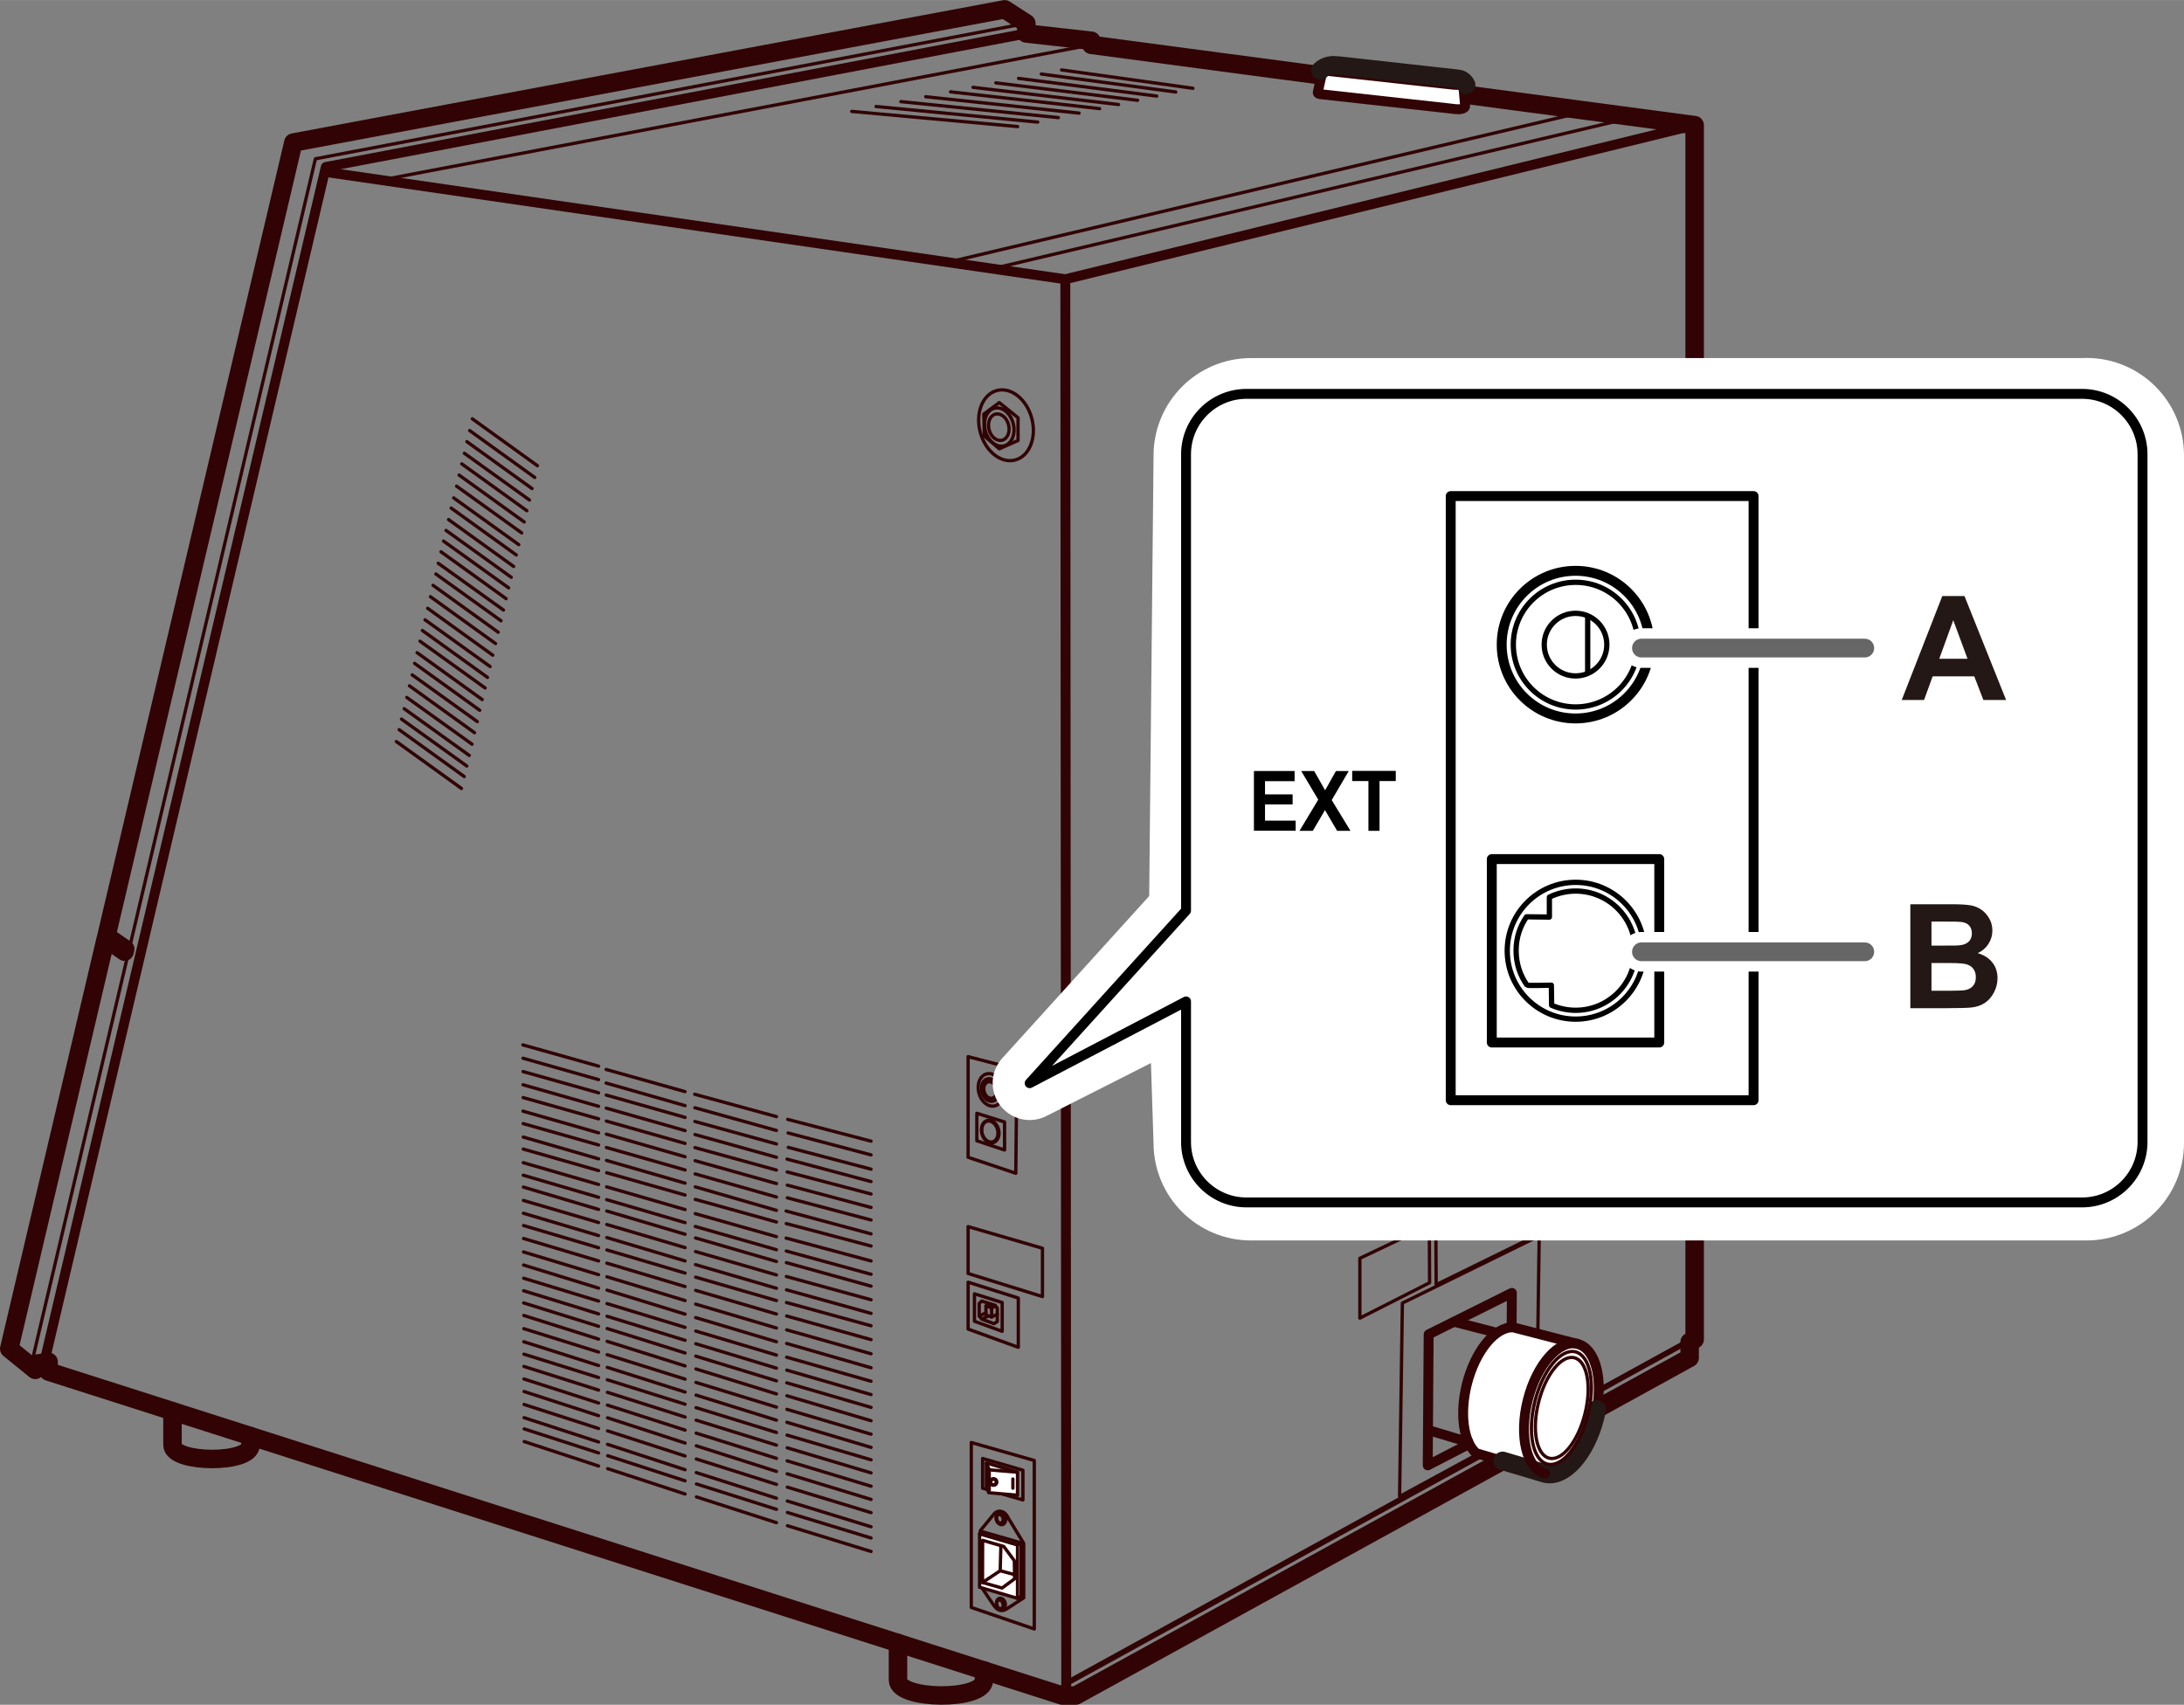 <?xml version="1.0" encoding="UTF-8"?><svg xmlns="http://www.w3.org/2000/svg" width="58.33mm" height="45.54mm" viewBox="0 0 165.36 129.09"><rect x="0" y="0" width="165.36" height="129.09" fill="#808080" stroke="none"/><defs><style>.cls-1,.cls-2,.cls-3,.cls-4,.cls-5,.cls-6,.cls-7,.cls-8,.cls-9,.cls-10,.cls-11,.cls-12{stroke-linecap:round;}.cls-1,.cls-3,.cls-4,.cls-5,.cls-6,.cls-7,.cls-8,.cls-10,.cls-11,.cls-12{stroke-linejoin:round;}.cls-1,.cls-3,.cls-4,.cls-5,.cls-7,.cls-11,.cls-12{fill:none;}.cls-1,.cls-5,.cls-6,.cls-10,.cls-12{stroke:#310304;}.cls-1,.cls-10{stroke-width:.25px;}.cls-2{stroke:#666;stroke-width:1.42px;}.cls-2,.cls-6,.cls-8,.cls-9,.cls-10{fill:#fff;}.cls-13{fill:#231815;}.cls-13,.cls-14{stroke-width:0px;}.cls-3{stroke-width:.4px;}.cls-3,.cls-4,.cls-8{stroke:#000;}.cls-4,.cls-5,.cls-6,.cls-8{stroke-width:.75px;}.cls-7{stroke:#231815;}.cls-7,.cls-12{stroke-width:1.4px;}.cls-9{stroke-width:3px;}.cls-9,.cls-11{stroke:#fff;}.cls-11{stroke-width:5.6px;}</style></defs><g id="_レイヤー_1"><polygon class="cls-1" points="116.34 107.68 105.97 113.32 106.18 98.67 116.54 93.59 116.34 107.68"/><polygon class="cls-5" points="114.4 107.7 108.1 110.96 108.17 101.04 114.47 97.9 114.4 107.7"/><polygon class="cls-12" points="22.21 10.79 76.07 .7 77.71 1.76 77.71 2.53 82.63 3.08 82.63 3.39 128.31 9.47 128.31 101.42 127.93 101.62 127.93 102.82 81.45 128.39 80.42 128.39 3.68 103.86 3.68 103.12 2.78 103.26 2.67 103.73 .7 102.13 8.01 71.07 9.43 72.06 9.48 71.86 8.06 70.88 22.21 10.79"/><line class="cls-1" x1="128.27" y1="101.22" x2="80.73" y2="127.37"/><line class="cls-1" x1="128.29" y1="101.41" x2="80.76" y2="127.56"/><path class="cls-6" d="m111.75,110.02c-.94-.84-1.25-2.94-.69-5.2.64-2.54,2.16-4.37,3.51-4.31l4.88,1.26c1.41.35,2,2.84,1.32,5.55s-2.37,4.62-3.78,4.27l-5.24-1.56Z"/><path class="cls-7" d="m120.9,106.73c-.04.19-.08.39-.13.58-.68,2.71-2.37,4.62-3.78,4.27l-3.22-.96"/><polygon class="cls-1" points="77.45 113.58 74.4 112.69 74.4 110.44 77.45 111.33 77.45 113.58"/><polyline class="cls-10" points="75.8 111.11 77.04 111.48 77.04 113.22 74.86 113.03 74.69 112.54 74.69 110.79 74.73 110.79 75.8 111.11"/><path class="cls-1" d="m74.22,116.07v-.16l1.05-1.28c.28-.32.8-.27,1.06.3l1.18,1.94v4.12l-1.24.81c-.38.26-.71.2-1.03-.24l-1.03-1.53v-3.97"/><polygon class="cls-10" points="74.17 116.15 74.43 116 77.31 116.83 77.31 120.87 77.04 121.03 74.17 120.19 74.17 116.15"/><polyline class="cls-5" points="128.31 9.47 80.66 21.14 80.73 128.39"/><line class="cls-1" x1="123.38" y1="8.94" x2="75.2" y2="20.33"/><line class="cls-1" x1="119.65" y1="8.53" x2="71.82" y2="19.84"/><line class="cls-5" x1="80.66" y1="21.14" x2="24.6" y2="13.01"/><polyline class="cls-1" points="2.35 103.43 23.88 12.02 77.71 1.76"/><polyline class="cls-5" points="3.37 103.08 24.67 12.64 77.71 2.53"/><polyline class="cls-1" points="82.63 3.39 28.96 13.61 24.6 12.97"/><line class="cls-1" x1="35.76" y1="31.71" x2="40.69" y2="35.26"/><line class="cls-1" x1="35.56" y1="32.6" x2="40.49" y2="36.15"/><line class="cls-1" x1="35.35" y1="33.44" x2="40.28" y2="36.99"/><line class="cls-1" x1="35.16" y1="34.32" x2="40.09" y2="37.86"/><line class="cls-1" x1="34.96" y1="35.12" x2="39.89" y2="38.67"/><line class="cls-1" x1="34.76" y1="35.97" x2="39.69" y2="39.52"/><line class="cls-1" x1="34.57" y1="36.81" x2="39.5" y2="40.35"/><line class="cls-1" x1="34.35" y1="37.7" x2="39.28" y2="41.24"/><line class="cls-1" x1="34.16" y1="38.47" x2="39.09" y2="42.02"/><line class="cls-1" x1="33.96" y1="39.34" x2="38.89" y2="42.89"/><line class="cls-1" x1="33.77" y1="40.16" x2="38.71" y2="43.71"/><line class="cls-1" x1="33.58" y1="40.97" x2="38.51" y2="44.51"/><line class="cls-1" x1="33.39" y1="41.78" x2="38.32" y2="45.33"/><line class="cls-1" x1="33.18" y1="42.65" x2="38.12" y2="46.19"/><line class="cls-1" x1="33" y1="43.46" x2="37.93" y2="47"/><line class="cls-1" x1="32.79" y1="44.32" x2="37.72" y2="47.87"/><line class="cls-1" x1="32.59" y1="45.18" x2="37.52" y2="48.73"/><line class="cls-1" x1="32.38" y1="46.06" x2="37.31" y2="49.61"/><line class="cls-1" x1="32.18" y1="46.93" x2="37.11" y2="50.47"/><line class="cls-1" x1="31.98" y1="47.74" x2="36.91" y2="51.29"/><line class="cls-1" x1="31.8" y1="48.55" x2="36.73" y2="52.09"/><line class="cls-1" x1="31.58" y1="49.42" x2="36.51" y2="52.97"/><line class="cls-1" x1="31.39" y1="50.23" x2="36.32" y2="53.78"/><line class="cls-1" x1="31.21" y1="51.1" x2="36.14" y2="54.64"/><line class="cls-1" x1="31" y1="51.93" x2="35.93" y2="55.48"/><line class="cls-1" x1="30.8" y1="52.81" x2="35.74" y2="56.35"/><line class="cls-1" x1="30.6" y1="53.66" x2="35.53" y2="57.2"/><line class="cls-1" x1="30.4" y1="54.45" x2="35.34" y2="58"/><line class="cls-1" x1="30.22" y1="55.25" x2="35.15" y2="58.8"/><line class="cls-1" x1="30.01" y1="56.15" x2="34.94" y2="59.7"/><line class="cls-1" x1="64.49" y1="8.43" x2="77.05" y2="9.58"/><line class="cls-1" x1="66.33" y1="8.06" x2="78.57" y2="9.24"/><line class="cls-1" x1="68.21" y1="7.69" x2="80.13" y2="8.9"/><line class="cls-1" x1="70.09" y1="7.32" x2="81.7" y2="8.56"/><line class="cls-1" x1="71.97" y1="6.95" x2="83.26" y2="8.22"/><line class="cls-1" x1="73.67" y1="6.61" x2="84.69" y2="7.91"/><line class="cls-1" x1="75.4" y1="6.27" x2="86.13" y2="7.59"/><line class="cls-1" x1="77.12" y1="5.93" x2="87.58" y2="7.27"/><line class="cls-1" x1="78.84" y1="5.6" x2="89.02" y2="6.96"/><line class="cls-1" x1="80.38" y1="5.29" x2="90.32" y2="6.68"/><path class="cls-12" d="m67.99,124.41v2.81c0,1.52,6.51,1.59,6.51,0v-.73"/><path class="cls-12" d="m13.06,106.87v2.55c0,1.38,5.91,1.44,5.91,0v-.66"/><polygon class="cls-1" points="76.91 88.84 73.3 87.63 73.3 80.01 76.99 80.97 76.91 88.84"/><polygon class="cls-1" points="78.31 123.35 73.54 121.72 73.54 109.23 78.31 110.59 78.31 123.35"/><polygon class="cls-1" points="78.93 98.18 73.3 96.43 73.3 92.88 78.93 94.52 78.93 98.18"/><polygon class="cls-1" points="77.1 102.02 73.3 100.64 73.3 97.09 77.1 98.29 77.1 102.02"/><polygon class="cls-1" points="76.06 87.08 73.96 86.38 73.96 84.3 76.06 84.96 76.06 87.08"/><polygon class="cls-1" points="75.88 100.81 73.78 100.05 73.78 97.97 75.88 98.63 75.88 100.81"/><polygon class="cls-1" points="75.08 99.73 74.65 99.57 74.65 98.89 75.08 99.03 75.08 99.73"/><polyline class="cls-1" points="74.69 110.79 74.9 111.3 77.04 111.48"/><polygon class="cls-1" points="75.87 120.25 74.39 119.83 74.4 116.64 76 117.1 76.8 118.18 76.82 119.55 75.87 120.25"/><polyline class="cls-1" points="76.81 119.23 75.73 118.94 75.78 117.06"/><polygon class="cls-1" points="75.26 100.23 74.34 99.89 74.14 99.65 74.14 98.7 74.33 98.52 75.35 98.84 75.51 99.06 75.51 100.07 75.26 100.23"/><line class="cls-1" x1="77.04" y1="116.99" x2="77.31" y2="116.83"/><polyline class="cls-1" points="77.04 121.03 77.04 116.99 74.17 116.15"/><line class="cls-1" x1="74.39" y1="119.83" x2="75.73" y2="118.94"/><line class="cls-1" x1="74.9" y1="111.48" x2="74.9" y2="112.84"/><line class="cls-1" x1="76.69" y1="111.99" x2="76.69" y2="112.69"/><circle class="cls-10" cx="75.22" cy="112.22" r=".25"/><circle class="cls-10" cx="75.22" cy="112.22" r=".21"/><ellipse class="cls-1" cx="76.17" cy="32.21" rx="2.02" ry="2.72" transform="translate(-5.67 20.3) rotate(-14.65)"/><ellipse class="cls-1" cx="75.66" cy="32.34" rx="1.09" ry="1.47" transform="translate(-5.72 20.18) rotate(-14.65)"/><ellipse class="cls-1" cx="75.62" cy="32.35" rx=".76" ry="1.02" transform="translate(-5.72 20.17) rotate(-14.65)"/><ellipse class="cls-1" cx="75.01" cy="82.53" rx=".93" ry="1.25" transform="translate(-18.43 21.65) rotate(-14.65)"/><ellipse class="cls-1" cx="74.97" cy="82.54" rx=".65" ry=".87" transform="translate(-18.43 21.64) rotate(-14.65)"/><ellipse class="cls-1" cx="74.97" cy="85.69" rx=".65" ry=".87" transform="translate(-19.23 21.74) rotate(-14.65)"/><ellipse class="cls-1" cx="74.94" cy="85.69" rx=".6" ry=".81" transform="translate(-19.23 21.73) rotate(-14.65)"/><ellipse class="cls-1" cx="75.77" cy="114.99" rx=".36" ry=".48" transform="translate(-26.61 22.89) rotate(-14.65)"/><path class="cls-1" d="m75.69,114.68c.13-.03.27.08.32.26s-.02.34-.15.38"/><ellipse class="cls-1" cx="75.7" cy="115.01" rx=".24" ry=".33" transform="translate(-26.62 22.88) rotate(-14.65)"/><path class="cls-1" d="m75.69,121.15c.13-.03.27.08.32.26s-.02.34-.15.38"/><ellipse class="cls-1" cx="75.7" cy="121.49" rx=".24" ry=".33" transform="translate(-28.26 23.09) rotate(-14.65)"/><ellipse class="cls-1" cx="75.78" cy="121.46" rx=".33" ry=".44" transform="translate(-28.25 23.11) rotate(-14.65)"/><ellipse class="cls-1" cx="74.97" cy="82.54" rx=".48" ry=".64" transform="translate(-18.43 21.64) rotate(-14.65)"/><polygon class="cls-1" points="77.08 33.35 75.66 33.98 74.53 33.01 74.49 31.35 75.66 30.48 77.08 31.63 77.08 33.35"/><line class="cls-1" x1="74.14" y1="99.65" x2="74.64" y2="99.41"/><line class="cls-1" x1="74.35" y1="99.88" x2="74.83" y2="99.65"/><line class="cls-1" x1="75.08" y1="99.72" x2="75.51" y2="99.52"/><line class="cls-1" x1="74.65" y1="98.89" x2="75.03" y2="98.74"/><line class="cls-1" x1="75.09" y1="99.02" x2="75.37" y2="98.91"/><path class="cls-6" d="m100.65,4.97c.21-.06.54-.02.81,0l8.92.99c.1.01.36.1.39.28l.16,1.77c.02.06-.04.13-.09.16-.25.14-.52.11-1.04.04l-9.87-1.09c-.14-.02-.18-.09-.15-.16l.37-1.67c.08-.25.5-.34.5-.34Z"/><path class="cls-1" d="m110.78,6.44c0,.05-.06.11-.11.14-.23.13-.49.1-.99.04l-9.39-1.03c-.1-.01-.15-.06-.15-.11"/><path class="cls-7" d="m99.97,5.33c.3-.3.68-.36.68-.36.21-.06.54-.02.81,0l8.92.99c.44.03.63.47.63.47"/><polygon class="cls-1" points="119.95 85.73 112.44 89.35 112.44 83.07 119.93 79.64 119.95 85.73"/><polygon class="cls-1" points="108.24 97.13 102.96 99.81 102.96 95.28 108.22 92.78 108.24 97.13"/><polygon class="cls-1" points="126.72 88.45 108.74 97.28 108.71 92.52 126.78 83.83 126.72 88.45"/><polygon class="cls-1" points="126.19 81.32 121.17 83.83 121.26 77.55 126.26 75.23 126.19 81.32"/><path class="cls-1" d="m119.32,86.71l-6.39,3.02c-.53.26-.96.04-.96-.49v-7.17c0-.53.43-1.18.96-1.43l6.47-3.02c.53-.26.96-.04.96.49l-.07,7.17c0,.53-.43,1.18-.96,1.43Z"/><path class="cls-1" d="m126.06,83.57l-4.35,2.03c-.53.26-.96.04-.96-.49l.03-7.83c0-.53.43-1.18.96-1.43l4.08-1.83c.53-.26.96-.04.96.49l-.1,7.83c0,.53-.09.98-.62,1.24Z"/><ellipse class="cls-1" cx="118.25" cy="106.61" rx="3.92" ry="1.81" transform="translate(-13.91 195.4) rotate(-75.93)"/><ellipse class="cls-1" cx="118.22" cy="106.61" rx="4.38" ry="2.07" transform="translate(-13.93 195.37) rotate(-75.93)"/><path class="cls-5" d="m116.99,111.58c-1.41-.35-2-2.84-1.32-5.55s2.37-4.62,3.78-4.27"/><path class="cls-5" d="m110.11,100.09l2.88.74c.09.02.18.06.27.11"/><path class="cls-5" d="m111.16,109.15c-.09,0-.17-.01-.25-.03l-2.79-.84"/><line class="cls-1" x1="45.32" y1="80.73" x2="39.59" y2="79.12"/><line class="cls-1" x1="45.32" y1="81.75" x2="39.6" y2="80.13"/><line class="cls-1" x1="45.32" y1="82.75" x2="39.6" y2="81.14"/><line class="cls-1" x1="45.32" y1="83.77" x2="39.6" y2="82.14"/><line class="cls-1" x1="45.32" y1="84.72" x2="39.61" y2="83.11"/><line class="cls-1" x1="45.32" y1="85.78" x2="39.6" y2="84.14"/><line class="cls-1" x1="45.32" y1="86.7" x2="39.61" y2="85.08"/><line class="cls-1" x1="45.32" y1="87.75" x2="39.62" y2="86.1"/><line class="cls-1" x1="45.32" y1="88.64" x2="39.62" y2="87.01"/><line class="cls-1" x1="45.32" y1="89.69" x2="39.62" y2="88.04"/><line class="cls-1" x1="45.32" y1="90.66" x2="39.62" y2="88.99"/><line class="cls-1" x1="45.32" y1="91.58" x2="39.63" y2="89.89"/><line class="cls-1" x1="45.32" y1="92.57" x2="39.63" y2="90.9"/><line class="cls-1" x1="45.32" y1="93.56" x2="39.63" y2="91.87"/><line class="cls-1" x1="45.32" y1="94.48" x2="39.64" y2="92.8"/><line class="cls-1" x1="45.32" y1="95.48" x2="39.64" y2="93.78"/><line class="cls-1" x1="45.32" y1="96.52" x2="39.64" y2="94.8"/><line class="cls-1" x1="45.32" y1="97.54" x2="39.64" y2="95.79"/><line class="cls-1" x1="45.32" y1="98.52" x2="39.65" y2="96.79"/><line class="cls-1" x1="45.32" y1="99.49" x2="39.65" y2="97.74"/><line class="cls-1" x1="45.32" y1="100.43" x2="39.65" y2="98.66"/><line class="cls-1" x1="45.32" y1="101.4" x2="39.66" y2="99.61"/><line class="cls-1" x1="45.32" y1="102.38" x2="39.66" y2="100.61"/><line class="cls-1" x1="45.32" y1="103.4" x2="39.66" y2="101.6"/><line class="cls-1" x1="45.32" y1="104.31" x2="39.67" y2="102.54"/><line class="cls-1" x1="45.32" y1="105.26" x2="39.67" y2="103.47"/><line class="cls-1" x1="45.32" y1="106.24" x2="39.67" y2="104.42"/><line class="cls-1" x1="45.32" y1="107.2" x2="39.68" y2="105.37"/><line class="cls-1" x1="45.32" y1="108.17" x2="39.68" y2="106.35"/><line class="cls-1" x1="45.32" y1="109.19" x2="39.68" y2="107.35"/><line class="cls-1" x1="45.32" y1="110.02" x2="39.69" y2="108.2"/><line class="cls-1" x1="45.32" y1="111.01" x2="39.69" y2="109.16"/><line class="cls-1" x1="51.87" y1="82.66" x2="45.89" y2="80.98"/><line class="cls-1" x1="51.87" y1="83.72" x2="45.89" y2="82.01"/><line class="cls-1" x1="51.87" y1="84.61" x2="45.9" y2="82.92"/><line class="cls-1" x1="51.87" y1="85.61" x2="45.9" y2="83.91"/><line class="cls-1" x1="51.87" y1="86.58" x2="45.91" y2="84.89"/><line class="cls-1" x1="51.87" y1="87.59" x2="45.91" y2="85.88"/><line class="cls-1" x1="51.87" y1="88.59" x2="45.91" y2="86.89"/><line class="cls-1" x1="51.87" y1="89.59" x2="45.92" y2="87.87"/><line class="cls-1" x1="51.87" y1="90.49" x2="45.93" y2="88.8"/><line class="cls-1" x1="51.87" y1="91.59" x2="45.93" y2="89.87"/><line class="cls-1" x1="51.87" y1="92.58" x2="45.93" y2="90.84"/><line class="cls-1" x1="51.87" y1="93.46" x2="45.94" y2="91.7"/><line class="cls-1" x1="51.87" y1="94.47" x2="45.94" y2="92.72"/><line class="cls-1" x1="51.87" y1="95.48" x2="45.94" y2="93.71"/><line class="cls-1" x1="51.87" y1="96.4" x2="45.95" y2="94.65"/><line class="cls-1" x1="51.87" y1="97.42" x2="45.95" y2="95.65"/><line class="cls-1" x1="51.87" y1="98.48" x2="45.95" y2="96.68"/><line class="cls-1" x1="51.87" y1="99.51" x2="45.96" y2="97.69"/><line class="cls-1" x1="51.87" y1="100.51" x2="45.96" y2="98.71"/><line class="cls-1" x1="51.87" y1="101.49" x2="45.96" y2="99.67"/><line class="cls-1" x1="51.87" y1="102.45" x2="45.97" y2="100.6"/><line class="cls-1" x1="51.87" y1="103.43" x2="45.97" y2="101.57"/><line class="cls-1" x1="51.87" y1="104.43" x2="45.97" y2="102.58"/><line class="cls-1" x1="51.87" y1="105.41" x2="45.98" y2="103.54"/><line class="cls-1" x1="51.87" y1="106.33" x2="45.98" y2="104.48"/><line class="cls-1" x1="51.87" y1="107.3" x2="45.99" y2="105.43"/><line class="cls-1" x1="51.87" y1="108.29" x2="45.99" y2="106.4"/><line class="cls-1" x1="51.87" y1="109.27" x2="46" y2="107.36"/><line class="cls-1" x1="51.87" y1="110.25" x2="46" y2="108.35"/><line class="cls-1" x1="51.87" y1="111.29" x2="46" y2="109.37"/><line class="cls-1" x1="51.87" y1="112.13" x2="46.01" y2="110.23"/><line class="cls-1" x1="51.87" y1="113.13" x2="46.01" y2="111.21"/><line class="cls-1" x1="58.79" y1="84.55" x2="52.6" y2="82.86"/><line class="cls-1" x1="58.79" y1="85.6" x2="52.61" y2="83.88"/><line class="cls-1" x1="58.79" y1="86.62" x2="52.61" y2="84.92"/><line class="cls-1" x1="58.79" y1="87.63" x2="52.62" y2="85.91"/><line class="cls-1" x1="58.79" y1="88.6" x2="52.62" y2="86.9"/><line class="cls-1" x1="58.79" y1="89.62" x2="52.63" y2="87.89"/><line class="cls-1" x1="58.79" y1="90.64" x2="52.63" y2="88.89"/><line class="cls-1" x1="58.79" y1="91.65" x2="52.64" y2="89.87"/><line class="cls-1" x1="58.79" y1="92.53" x2="52.64" y2="90.82"/><line class="cls-1" x1="58.79" y1="93.64" x2="52.64" y2="91.9"/><line class="cls-1" x1="58.79" y1="94.63" x2="52.64" y2="92.87"/><line class="cls-1" x1="58.79" y1="95.52" x2="52.66" y2="93.74"/><line class="cls-1" x1="58.79" y1="96.54" x2="52.66" y2="94.77"/><line class="cls-1" x1="58.79" y1="97.55" x2="52.66" y2="95.76"/><line class="cls-1" x1="58.79" y1="98.48" x2="52.67" y2="96.71"/><line class="cls-1" x1="58.79" y1="99.5" x2="52.67" y2="97.71"/><line class="cls-1" x1="58.79" y1="100.56" x2="52.67" y2="98.75"/><line class="cls-1" x1="58.79" y1="101.6" x2="52.67" y2="99.77"/><line class="cls-1" x1="58.79" y1="102.61" x2="52.68" y2="100.79"/><line class="cls-1" x1="58.79" y1="103.6" x2="52.68" y2="101.75"/><line class="cls-1" x1="58.79" y1="104.56" x2="52.68" y2="102.69"/><line class="cls-1" x1="58.79" y1="105.55" x2="52.69" y2="103.66"/><line class="cls-1" x1="58.79" y1="106.55" x2="52.69" y2="104.68"/><line class="cls-1" x1="58.79" y1="107.54" x2="52.7" y2="105.64"/><line class="cls-1" x1="58.79" y1="108.47" x2="52.7" y2="106.59"/><line class="cls-1" x1="58.79" y1="109.43" x2="52.71" y2="107.54"/><line class="cls-1" x1="58.79" y1="110.43" x2="52.71" y2="108.52"/><line class="cls-1" x1="58.79" y1="111.42" x2="52.72" y2="109.48"/><line class="cls-1" x1="58.79" y1="112.4" x2="52.72" y2="110.48"/><line class="cls-1" x1="58.79" y1="113.45" x2="52.72" y2="111.51"/><line class="cls-1" x1="58.79" y1="114.29" x2="52.73" y2="112.37"/><line class="cls-1" x1="58.79" y1="115.3" x2="52.73" y2="113.35"/><line class="cls-1" x1="65.95" y1="86.41" x2="59.64" y2="84.76"/><line class="cls-1" x1="65.95" y1="87.45" x2="59.67" y2="85.79"/><line class="cls-1" x1="65.95" y1="88.53" x2="59.68" y2="86.88"/><line class="cls-1" x1="65.95" y1="89.47" x2="59.59" y2="87.77"/><line class="cls-1" x1="65.95" y1="90.41" x2="59.6" y2="88.74"/><line class="cls-1" x1="65.95" y1="91.43" x2="59.61" y2="89.74"/><line class="cls-1" x1="65.95" y1="92.38" x2="59.61" y2="90.7"/><line class="cls-1" x1="65.95" y1="93.43" x2="59.52" y2="91.7"/><line class="cls-1" x1="65.95" y1="94.35" x2="59.53" y2="92.65"/><line class="cls-1" x1="65.95" y1="95.48" x2="59.52" y2="93.75"/><line class="cls-1" x1="65.95" y1="96.49" x2="59.53" y2="94.73"/><line class="cls-1" x1="65.95" y1="97.39" x2="59.54" y2="95.61"/><line class="cls-1" x1="65.95" y1="98.42" x2="59.54" y2="96.66"/><line class="cls-1" x1="65.95" y1="99.45" x2="59.55" y2="97.67"/><line class="cls-1" x1="65.95" y1="100.39" x2="59.55" y2="98.63"/><line class="cls-1" x1="65.95" y1="101.44" x2="59.56" y2="99.65"/><line class="cls-1" x1="65.95" y1="102.51" x2="59.56" y2="100.7"/><line class="cls-1" x1="65.95" y1="103.57" x2="59.56" y2="101.73"/><line class="cls-1" x1="65.95" y1="104.59" x2="59.56" y2="102.77"/><line class="cls-1" x1="65.95" y1="105.6" x2="59.57" y2="103.75"/><line class="cls-1" x1="65.95" y1="106.57" x2="59.57" y2="104.71"/><line class="cls-1" x1="65.95" y1="107.58" x2="59.58" y2="105.69"/><line class="cls-1" x1="65.95" y1="108.6" x2="59.58" y2="106.72"/><line class="cls-1" x1="65.95" y1="109.6" x2="59.58" y2="107.7"/><line class="cls-1" x1="65.95" y1="110.54" x2="59.59" y2="108.67"/><line class="cls-1" x1="65.95" y1="111.53" x2="59.6" y2="109.63"/><line class="cls-1" x1="65.95" y1="112.54" x2="59.6" y2="110.62"/><line class="cls-1" x1="65.95" y1="113.54" x2="59.6" y2="111.6"/><line class="cls-1" x1="65.95" y1="114.54" x2="59.61" y2="112.61"/><line class="cls-1" x1="65.95" y1="115.61" x2="59.61" y2="113.66"/><line class="cls-1" x1="65.95" y1="116.46" x2="59.62" y2="114.53"/><line class="cls-1" x1="65.95" y1="117.48" x2="59.62" y2="115.53"/></g><g id="_レイヤー_2"><path class="cls-11" d="m157.98,29.91h-63.26c-2.53,0-4.58,2.05-4.58,4.58l-.34,34.45-11.84,13.07,11.84-6,.34,10.54c0,2.53,2.05,4.58,4.58,4.58h63.26c2.53,0,4.58-2.05,4.58-4.58v-52.07c0-2.53-2.05-4.58-4.58-4.58Z"/><path class="cls-8" d="m157.64,29.82h-63.26c-2.53,0-4.58,2.05-4.58,4.58v34.55l-11.84,13.07,11.84-6.19v10.64c0,2.53,2.05,4.58,4.58,4.58h63.26c2.53,0,4.58-2.05,4.58-4.58v-52.07c0-2.53-2.05-4.58-4.58-4.58Z"/><path class="cls-14" d="m94.94,62.91v-4.53h3.08v.77h-2.24v1h2.09v.76h-2.09v1.23h2.32v.76h-3.16Z"/><path class="cls-14" d="m98.39,62.91l1.42-2.36-1.29-2.17h.98l.83,1.46.82-1.46h.97l-1.29,2.2,1.42,2.33h-1.01l-.92-1.57-.92,1.57h-1.01Z"/><path class="cls-14" d="m103.61,62.91v-3.77h-1.23v-.77h3.3v.77h-1.23v3.77h-.84Z"/><rect class="cls-4" x="109.84" y="37.56" width="22.93" height="45.75"/><rect class="cls-4" x="112.95" y="65.05" width="12.68" height="13.89"/><path class="cls-3" d="m121.66,48.81c0,1.31-1.06,2.37-2.37,2.37s-2.37-1.06-2.37-2.37,1.06-2.37,2.37-2.37,2.37,1.06,2.37,2.37Z"/><path class="cls-3" d="m124.02,48.81c0,2.61-2.11,4.72-4.72,4.72s-4.72-2.11-4.72-4.72,2.11-4.72,4.72-4.72,4.72,2.11,4.72,4.72Z"/><path class="cls-4" d="m124.88,48.81c0,3.09-2.5,5.59-5.59,5.59s-5.59-2.5-5.59-5.59,2.5-5.59,5.59-5.59,5.59,2.5,5.59,5.59Z"/><line class="cls-3" x1="120.21" y1="50.95" x2="120.21" y2="46.74"/><path class="cls-3" d="m124.48,71.99c0,2.86-2.32,5.18-5.18,5.18s-5.18-2.32-5.18-5.18,2.32-5.18,5.18-5.18,5.18,2.32,5.18,5.18Z"/><path class="cls-3" d="m123.81,71.99c0,2.49-2.02,4.51-4.51,4.51-.65,0-1.26-.14-1.82-.38,0,0-.02-1.52-.02-1.52,0,0-1.81.04-1.84,0-.53-.74-.83-1.64-.83-2.62s.29-1.83.79-2.56l1.73.02v-1.51c.6-.29,1.28-.46,1.99-.46,2.49,0,4.51,2.02,4.51,4.51Z"/><line class="cls-9" x1="141.19" y1="49.07" x2="124.28" y2="49.07"/><line class="cls-2" x1="141.19" y1="49.07" x2="124.28" y2="49.07"/><line class="cls-9" x1="141.19" y1="72.07" x2="124.28" y2="72.07"/><line class="cls-2" x1="141.19" y1="72.07" x2="124.28" y2="72.07"/><path class="cls-13" d="m151.9,53h-1.73l-.69-1.79h-3.15l-.65,1.79h-1.69l3.07-7.87h1.68l3.15,7.87Zm-2.93-3.12l-1.08-2.92-1.06,2.92h2.15Z"/><path class="cls-13" d="m144.65,68.47h3.15c.62,0,1.09.03,1.39.08.31.05.58.16.82.33.24.16.44.38.6.66.16.27.24.58.24.92,0,.37-.1.71-.3,1.02-.2.31-.47.54-.81.69.48.14.85.38,1.11.71s.39.73.39,1.19c0,.36-.08.71-.25,1.04-.17.34-.39.61-.68.81-.29.2-.64.33-1.07.37-.27.03-.9.05-1.92.05h-2.68v-7.87Zm1.59,1.31v1.82h1.04c.62,0,1,0,1.15-.03.27-.03.49-.13.64-.28s.23-.36.23-.61-.07-.44-.2-.59c-.13-.15-.33-.24-.6-.28-.16-.02-.61-.03-1.36-.03h-.91Zm0,3.13v2.11h1.47c.57,0,.94-.02,1.09-.05.24-.04.43-.15.58-.31.15-.17.22-.39.22-.67,0-.24-.06-.44-.17-.6-.11-.17-.28-.29-.5-.36-.22-.08-.69-.11-1.41-.11h-1.28Z"/></g></svg>